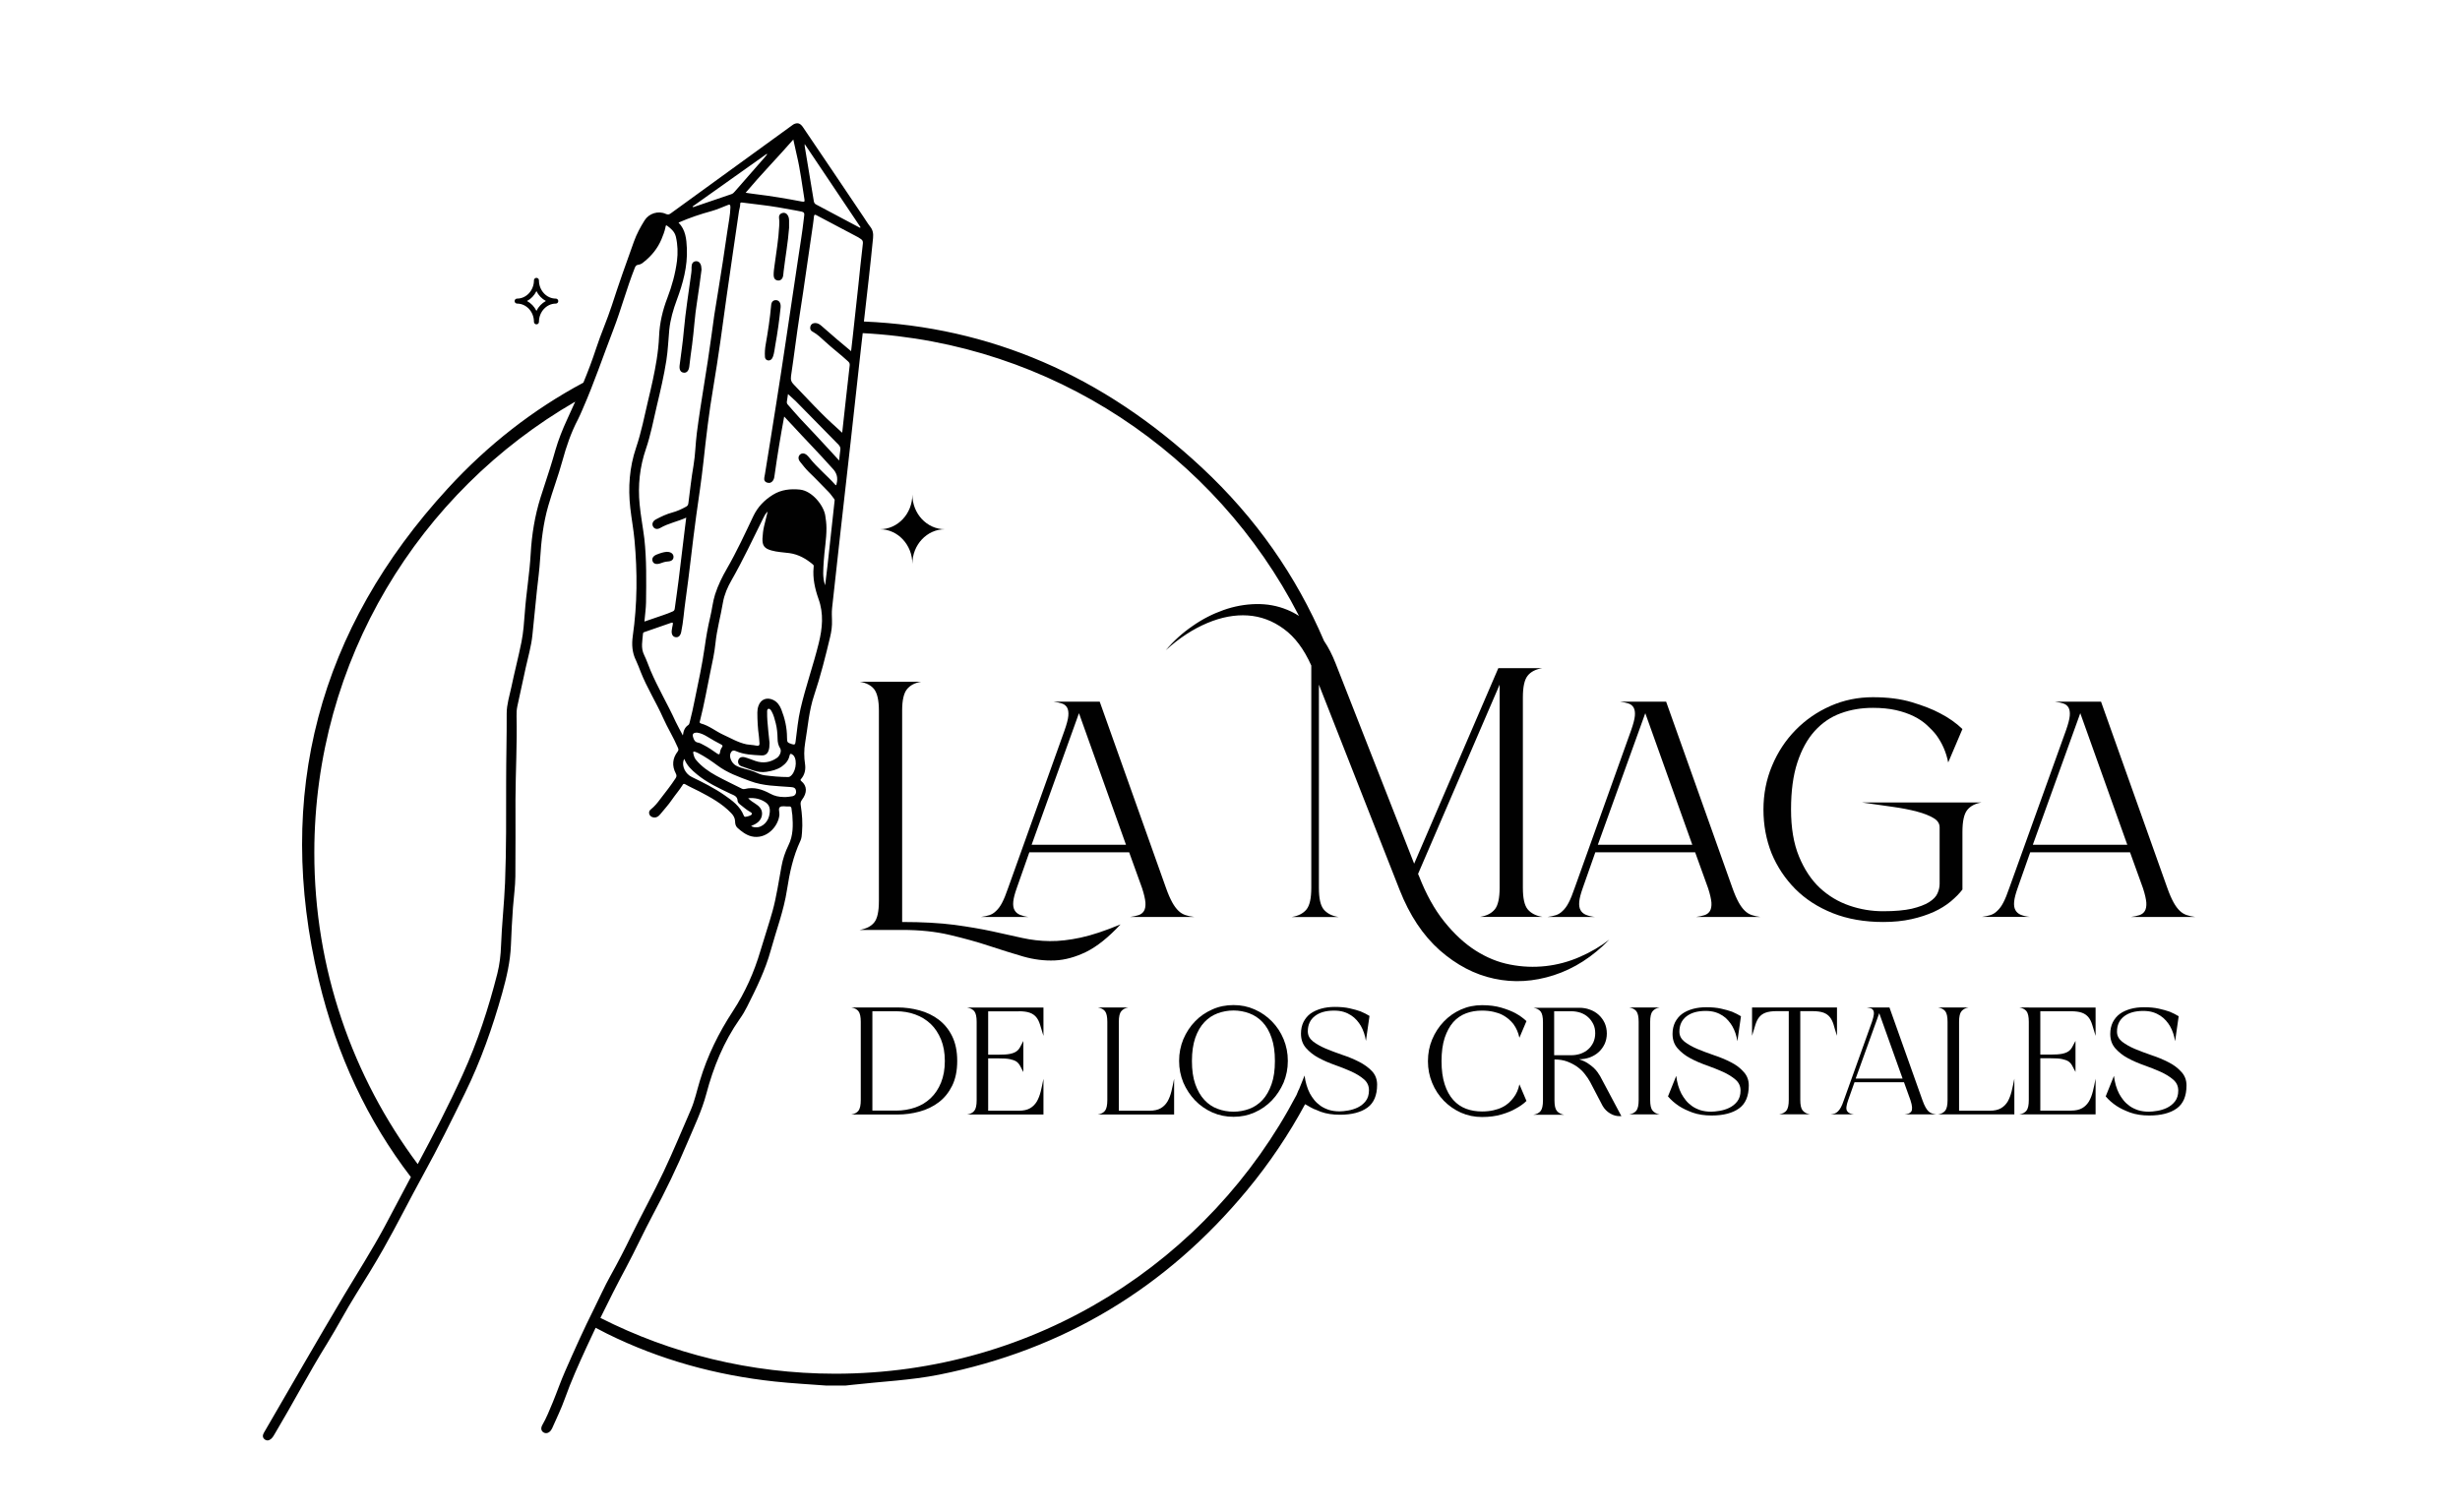 <svg xmlns="http://www.w3.org/2000/svg" xmlns:xlink="http://www.w3.org/1999/xlink" id="Layer_1" x="0px" y="0px" viewBox="0 0 226.49 139.23" style="enable-background:new 0 0 226.49 139.23;" xml:space="preserve"><style type="text/css">	.st0{fill:#010101;}</style><g>	<path class="st0" d="M97.11,88.45c0.95-0.04,1.91-0.31,2.9-0.79c0.99-0.49,2.04-1.33,3.16-2.53c-1.42,0.59-2.65,1-3.68,1.22  c-1.03,0.22-1.97,0.33-2.84,0.32c-0.87-0.01-1.71-0.11-2.53-0.29c-0.82-0.18-1.75-0.39-2.76-0.61c-1.02-0.22-2.19-0.42-3.51-0.6  c-1.32-0.17-2.92-0.26-4.79-0.26V65.43c0-0.94,0.15-1.59,0.44-1.95c0.29-0.37,0.74-0.6,1.33-0.7h-1.77h-2.14h-1.77  c0.61,0.1,1.06,0.34,1.34,0.7c0.28,0.37,0.43,1.02,0.43,1.95v17.55c0,0.96-0.14,1.61-0.43,1.97c-0.29,0.36-0.73,0.58-1.34,0.69  h3.91c1.61,0,3.07,0.15,4.38,0.46c1.31,0.31,2.52,0.64,3.63,1.01c1.11,0.37,2.16,0.69,3.14,0.98  C95.19,88.37,96.16,88.49,97.11,88.45z"></path>	<path class="st0" d="M109.13,84.27c-0.23-0.08-0.45-0.21-0.64-0.4c-0.19-0.18-0.38-0.44-0.56-0.76c-0.18-0.33-0.38-0.77-0.58-1.34  l-6.1-17.15H97c0.31,0.04,0.56,0.1,0.78,0.17c0.21,0.07,0.37,0.2,0.47,0.38c0.1,0.18,0.14,0.44,0.11,0.76  c-0.03,0.33-0.15,0.77-0.35,1.34l-5.19,14.5c-0.2,0.59-0.39,1.05-0.56,1.37c-0.17,0.33-0.36,0.58-0.56,0.76  c-0.18,0.18-0.39,0.31-0.61,0.38c-0.22,0.07-0.49,0.13-0.79,0.17h4.4c-0.31-0.04-0.57-0.11-0.79-0.2c-0.22-0.09-0.39-0.23-0.5-0.43  c-0.11-0.19-0.15-0.45-0.12-0.78c0.03-0.33,0.14-0.74,0.32-1.25l1.16-3.3h9.19l1.19,3.3c0.18,0.55,0.28,0.99,0.31,1.33  c0.02,0.34-0.03,0.6-0.14,0.78c-0.11,0.18-0.28,0.31-0.5,0.38c-0.22,0.07-0.49,0.13-0.79,0.17h5.95  C109.63,84.41,109.36,84.35,109.13,84.27z M94.98,77.8l4.36-12.12l4.33,12.12H94.98z"></path>	<path class="st0" d="M128.86,81.95c0.92,2.34,2.15,4.19,3.69,5.56c1.55,1.36,3.22,2.24,5.02,2.62c1.8,0.39,3.63,0.28,5.49-0.32  c1.86-0.6,3.57-1.69,5.11-3.28c-0.81,0.63-1.72,1.16-2.73,1.6c-1.01,0.44-2.05,0.72-3.13,0.84c-1.08,0.12-2.17,0.08-3.28-0.14  c-1.11-0.21-2.17-0.65-3.19-1.3c-1.02-0.65-1.97-1.54-2.87-2.66c-0.9-1.12-1.67-2.51-2.32-4.18l-0.09-0.21l7.51-17.43v18.71  c0,0.96-0.15,1.62-0.44,1.98c-0.3,0.37-0.75,0.6-1.36,0.7h5.74c-0.61-0.1-1.06-0.34-1.36-0.7c-0.3-0.37-0.44-1.03-0.44-1.98V64.21  c0-0.96,0.15-1.62,0.44-1.98c0.29-0.37,0.75-0.6,1.36-0.7h-3.94h-0.12l-7.75,18.01l-7.23-18.44c-0.31-0.79-0.66-1.48-1.07-2.08  c-2.55-5.97-6.27-11.32-11.24-15.95c-9.11-8.51-19.54-12.97-31.12-13.46c0.29-2.56,0.59-5.12,0.84-7.68  c0.04-0.41-0.01-0.75-0.28-1.08c-0.22-0.28-0.4-0.59-0.6-0.88c-1.85-2.75-3.7-5.5-5.56-8.24c-0.22-0.33-0.44-0.44-0.74-0.34  c-0.13,0.04-0.24,0.13-0.35,0.21c-3.7,2.68-7.39,5.36-11.08,8.04c-0.16,0.12-0.27,0.15-0.47,0.06c-0.69-0.32-1.55-0.05-1.95,0.59  c-0.39,0.62-0.74,1.27-0.99,1.97c-0.71,1.96-1.4,3.92-2.04,5.9c-0.43,1.32-1,2.59-1.43,3.91c-0.35,1.07-0.75,2.13-1.18,3.17  c-4.6,2.46-8.77,5.7-12.47,9.73C29.34,57.93,25.27,73.19,29.35,90.27c1.66,6.94,4.52,12.97,8.48,18.13  c-0.81,1.51-1.6,3.03-2.41,4.55c-1.15,2.14-2.46,4.19-3.71,6.28c-2.51,4.22-4.95,8.48-7.42,12.73c-0.12,0.21-0.13,0.43,0.07,0.59  c0.2,0.16,0.41,0.12,0.6-0.04c0.16-0.14,0.26-0.33,0.36-0.5c1.64-2.75,3.13-5.6,4.82-8.32c0.91-1.47,1.7-3,2.62-4.47  c0.87-1.39,1.73-2.78,2.54-4.21c1.27-2.24,2.41-4.54,3.65-6.79c1.37-2.48,2.62-5.02,3.86-7.55c1.45-2.95,2.54-6.05,3.43-9.22  c0.4-1.44,0.74-2.88,0.8-4.38c0.05-1.17,0.1-2.34,0.19-3.51c0.07-0.95,0.21-1.9,0.22-2.85c0.02-2.36,0.01-4.73,0.01-7.09  c0.01-2.56,0.16-5.12,0.1-7.68c-0.01-0.3,0.01-0.6,0.07-0.89c0.26-1.18,0.51-2.37,0.77-3.55c0.22-1.01,0.52-2,0.62-3.03  c0.13-1.35,0.27-2.71,0.41-4.06c0.11-0.99,0.24-1.97,0.3-2.96c0.1-1.64,0.29-3.28,0.75-4.87c0.4-1.39,0.92-2.75,1.3-4.14  c0.36-1.32,0.8-2.62,1.44-3.83c0.16-0.31,0.29-0.63,0.43-0.95c1.05-2.39,1.88-4.86,2.82-7.3c0.72-1.87,1.23-3.81,1.97-5.68  c0.07-0.18,0.14-0.28,0.34-0.3c0.21-0.02,0.38-0.16,0.54-0.29c0.68-0.55,1.22-1.21,1.57-2.03c0.15-0.37,0.3-0.73,0.38-1.13  c0.02-0.08,0.01-0.25,0.17-0.13c0.35,0.26,0.68,0.54,0.79,1.01c0.17,0.74,0.19,1.49,0.1,2.22c-0.15,1.16-0.46,2.29-0.88,3.39  c-0.44,1.14-0.72,2.32-0.77,3.56c-0.03,0.71-0.11,1.43-0.22,2.13c-0.2,1.27-0.49,2.53-0.79,3.78c-0.34,1.46-0.63,2.93-1.11,4.35  c-0.61,1.8-0.74,3.65-0.53,5.53c0.11,1,0.3,1.98,0.39,2.98c0.27,2.94,0.26,5.89-0.16,8.82c-0.11,0.79-0.06,1.54,0.3,2.26  c0.16,0.34,0.29,0.69,0.43,1.05c0.58,1.47,1.43,2.81,2.07,4.25c0.41,0.92,0.95,1.78,1.35,2.72c0.05,0.12,0.09,0.21-0.01,0.35  c-0.49,0.63-0.55,1.32-0.18,2.03c0.08,0.16,0.09,0.27-0.01,0.43c-0.44,0.68-0.94,1.3-1.43,1.94c-0.25,0.34-0.52,0.67-0.86,0.94  c-0.27,0.2-0.18,0.6,0.14,0.71c0.29,0.1,0.53-0.02,0.71-0.24c0.37-0.46,0.77-0.88,1.1-1.37c0.31-0.45,0.67-0.86,0.96-1.32  c0.05-0.08,0.09-0.19,0.25-0.1c0.42,0.24,0.87,0.44,1.3,0.66c1.05,0.55,2.1,1.12,2.94,2c0.21,0.22,0.35,0.45,0.36,0.76  c0,0.22,0.05,0.45,0.22,0.6c0.38,0.34,0.78,0.65,1.28,0.78c1.35,0.33,2.48-0.88,2.58-1.98c0.02-0.25-0.13-0.6,0.06-0.72  c0.19-0.13,0.52-0.03,0.79-0.05c0.2-0.02,0.26,0.06,0.27,0.25c0.01,0.18,0.05,0.35,0.07,0.53c0.07,0.95,0.09,1.9-0.36,2.8  c-0.3,0.61-0.52,1.27-0.64,1.94c-0.26,1.38-0.45,2.78-0.83,4.14c-0.34,1.22-0.75,2.42-1.11,3.64c-0.58,1.97-1.41,3.83-2.52,5.53  c-1.32,2.01-2.36,4.13-3.05,6.42c-0.28,0.91-0.47,1.85-0.85,2.72c-0.82,1.88-1.6,3.78-2.48,5.64c-0.94,1.99-2.01,3.92-2.98,5.9  c-0.61,1.26-1.25,2.5-1.93,3.72c-0.55,0.98-1,2.01-1.5,3.01c-0.95,1.89-1.81,3.82-2.66,5.75c-0.42,0.95-0.75,1.92-1.14,2.87  c-0.3,0.72-0.58,1.43-0.97,2.11c-0.16,0.28-0.11,0.55,0.12,0.68c0.22,0.13,0.48,0.06,0.67-0.19c0.04-0.06,0.08-0.12,0.11-0.18  c0.4-0.91,0.84-1.8,1.17-2.73c0.58-1.63,1.29-3.2,2.01-4.77c0.27-0.59,0.55-1.18,0.83-1.77c0.35,0.19,0.7,0.37,1.06,0.55  c4.86,2.4,10.03,3.82,15.43,4.4c1.57,0.17,3.14,0.25,4.71,0.37h1.82c0.21-0.02,0.43-0.04,0.64-0.07c2.66-0.3,5.35-0.41,7.96-0.93  c11.45-2.29,20.91-7.99,28.35-16.98c2.07-2.5,3.85-5.15,5.35-7.93c0.09,0.05,0.19,0.11,0.32,0.18c0.02,0.01,0.04,0.02,0.05,0.03  c0.06,0.03,0.12,0.07,0.18,0.1c0.05,0.03,0.11,0.06,0.16,0.08c0.02,0.01,0.04,0.02,0.06,0.03c0.03,0.02,0.07,0.03,0.1,0.05  c0,0,0,0,0-0.01c0.18,0.08,0.37,0.16,0.58,0.24c0.5,0.18,1.09,0.27,1.76,0.27c1.08,0,1.92-0.22,2.52-0.65  c0.6-0.43,0.9-1.14,0.9-2.12c0-0.49-0.16-0.91-0.47-1.24c-0.31-0.33-0.71-0.62-1.18-0.86c-0.47-0.24-0.99-0.46-1.54-0.64  c-0.55-0.19-1.06-0.38-1.54-0.58c-0.47-0.2-0.87-0.43-1.18-0.67c-0.31-0.25-0.47-0.55-0.47-0.92c0-0.6,0.21-1.06,0.64-1.4  c0.43-0.34,1.02-0.51,1.78-0.51c0.33,0,0.63,0.04,0.89,0.12c0.26,0.08,0.48,0.19,0.68,0.32c0.2,0.13,0.37,0.28,0.52,0.45  c0.15,0.17,0.27,0.34,0.37,0.51c0.23,0.4,0.39,0.87,0.47,1.39l0.33-2.3c-0.24-0.15-0.52-0.29-0.83-0.42c-0.27-0.1-0.61-0.19-1-0.28  c-0.39-0.09-0.85-0.13-1.36-0.13c-0.45,0-0.87,0.05-1.26,0.16c-0.38,0.11-0.71,0.26-0.99,0.46c-0.27,0.2-0.48,0.46-0.64,0.77  c-0.15,0.31-0.23,0.66-0.23,1.07c0,0.53,0.15,0.96,0.46,1.32c0.31,0.35,0.69,0.66,1.16,0.91c0.46,0.25,0.97,0.47,1.51,0.66  c0.54,0.19,1.04,0.39,1.51,0.6c0.46,0.21,0.85,0.45,1.16,0.72c0.31,0.27,0.46,0.6,0.46,1.01c0,0.4-0.1,0.73-0.3,0.99  c-0.2,0.26-0.45,0.45-0.73,0.59c-0.29,0.14-0.59,0.23-0.89,0.28c-0.31,0.05-0.57,0.08-0.78,0.08c-0.37,0-0.71-0.05-1-0.14  c-0.29-0.1-0.55-0.22-0.77-0.38c-0.22-0.16-0.41-0.33-0.57-0.53c-0.16-0.2-0.29-0.4-0.4-0.6c-0.25-0.48-0.41-1.04-0.49-1.65  l-0.53,1.32c0,0,0-0.01-0.01-0.01c-0.07,0.16-0.14,0.32-0.2,0.48c-8.01,15.27-24,25.68-42.5,25.67  c-7.79-0.01-15.12-1.86-21.59-5.14c0.76-1.56,1.54-3.1,2.36-4.63c0.85-1.59,1.6-3.24,2.45-4.83c1.17-2.19,2.25-4.42,3.21-6.71  c0.62-1.47,1.32-2.91,1.73-4.46c0.65-2.46,1.6-4.79,3.07-6.89c0.26-0.36,0.49-0.75,0.69-1.15c0.84-1.67,1.67-3.35,2.17-5.17  c0.51-1.86,1.21-3.68,1.5-5.6c0.24-1.55,0.56-3.06,1.23-4.49c0.12-0.25,0.13-0.52,0.15-0.78c0.07-0.85,0.01-1.69-0.12-2.52  c-0.03-0.19,0-0.33,0.12-0.49c0.48-0.63,0.49-1.27-0.07-1.72c-0.1-0.08-0.07-0.14,0-0.21c0.33-0.39,0.42-0.86,0.35-1.35  c-0.1-0.66-0.1-1.3,0.01-1.97c0.25-1.47,0.35-2.96,0.83-4.38c0.59-1.76,1.04-3.56,1.47-5.36c0.12-0.5,0.19-1.01,0.17-1.53  c-0.01-0.38-0.03-0.76,0.01-1.13c0.25-2.33,0.51-4.65,0.77-6.98c0.31-2.75,0.62-5.5,0.93-8.25c0.33-2.93,0.65-5.86,0.97-8.79  c0.05-0.43,0.1-0.87,0.15-1.3c17.42,0.91,32.51,11.15,40.13,25.97c0,0-0.01,0-0.01-0.01c0.02,0.03,0.03,0.06,0.04,0.08  c-0.34-0.22-0.7-0.41-1.07-0.56c-0.92-0.38-1.88-0.55-2.88-0.53c-1.01,0.02-2,0.2-2.99,0.55c-0.99,0.35-1.94,0.83-2.85,1.47  c-0.92,0.63-1.74,1.37-2.47,2.23c1.24-1.12,2.51-1.95,3.82-2.5c1.3-0.55,2.55-0.78,3.74-0.7c1.19,0.08,2.29,0.49,3.31,1.24  c1.02,0.74,1.86,1.87,2.53,3.37v20.48c0,0.96-0.15,1.62-0.44,1.98c-0.3,0.37-0.75,0.6-1.36,0.7h4.3c-0.61-0.1-1.06-0.34-1.36-0.7  c-0.3-0.37-0.44-1.03-0.44-1.98V63.05L128.86,81.95z M52.21,38.64c-0.42,0.91-0.79,1.84-1.07,2.8c-0.16,0.56-0.32,1.12-0.5,1.68  c-0.28,0.9-0.59,1.79-0.87,2.69c-0.53,1.69-0.81,3.42-0.91,5.18c-0.1,1.82-0.41,3.61-0.54,5.42c-0.07,0.91-0.13,1.83-0.31,2.72  c-0.28,1.39-0.64,2.76-0.93,4.15c-0.17,0.8-0.43,1.6-0.43,2.43c0.01,2.09-0.05,4.19-0.05,6.28c0,3.1,0.02,6.2-0.1,9.29  c-0.08,1.94-0.3,3.88-0.37,5.82c-0.03,0.87-0.13,1.72-0.34,2.56c-0.81,3.19-1.83,6.31-3.19,9.3c-1.27,2.8-2.69,5.54-4.14,8.25  c-5.99-8.03-9.53-17.97-9.52-28.7c0.01-17.71,9.65-33.22,24.02-41.52C52.71,37.55,52.46,38.1,52.21,38.64z M74.09,13.27  c1.74,2.6,3.44,5.13,5.14,7.66c-0.02,0.02-0.03,0.03-0.05,0.05c-0.54-0.29-1.08-0.57-1.62-0.86c-0.8-0.42-1.59-0.85-2.39-1.27  c-0.14-0.07-0.21-0.15-0.24-0.31c-0.28-1.69-0.56-3.38-0.84-5.07C74.08,13.43,74.09,13.39,74.09,13.27z M73.04,12.85  c0.11,0.51,0.21,0.97,0.32,1.44c0.32,1.33,0.48,2.69,0.7,4.04c0.04,0.23,0.02,0.28-0.24,0.23c-1.41-0.27-2.83-0.51-4.25-0.68  c-0.28-0.03-0.56-0.08-0.92-0.13C70.07,16.06,71.58,14.52,73.04,12.85z M70.59,14.17c0.01,0.01,0.03,0.03,0.04,0.04  c-0.06,0.08-0.12,0.16-0.19,0.24c-0.93,1.06-1.86,2.12-2.78,3.18c-0.09,0.11-0.18,0.2-0.32,0.25c-1.15,0.39-2.3,0.79-3.46,1.18  c-0.03,0.01-0.06,0.01-0.09,0.01c-0.01-0.02-0.02-0.03-0.03-0.05C66.04,17.4,68.31,15.79,70.59,14.17z M58.89,46.45  c-0.17-1.74,0.01-3.45,0.58-5.11c0.44-1.29,0.69-2.63,1-3.95c0.33-1.39,0.66-2.78,0.88-4.19c0.15-0.94,0.18-1.9,0.27-2.84  c0.1-0.94,0.36-1.84,0.69-2.73c0.57-1.53,1-3.09,0.93-4.75c-0.04-0.86-0.11-1.71-0.77-2.38c1-0.44,2.01-0.78,3.04-1.06  c0.5-0.14,0.97-0.35,1.45-0.54c0.21-0.09,0.29-0.08,0.29,0.19c-0.02,0.74-0.18,1.45-0.28,2.18c-0.28,1.91-0.56,3.82-0.88,5.73  c-0.23,1.33-0.43,2.66-0.6,4c-0.39,2.96-0.95,5.9-1.33,8.86c-0.13,1-0.14,2.02-0.31,3.02c-0.2,1.14-0.32,2.3-0.47,3.45  c-0.02,0.17-0.08,0.27-0.23,0.34c-0.4,0.22-0.81,0.41-1.26,0.53c-0.52,0.14-1.01,0.37-1.48,0.62c-0.31,0.16-0.41,0.42-0.29,0.66  c0.12,0.23,0.38,0.31,0.67,0.14c0.74-0.43,1.58-0.58,2.39-0.95c-0.04,0.34-0.08,0.65-0.12,0.96c-0.19,1.6-0.38,3.19-0.58,4.79  c-0.11,0.89-0.24,1.77-0.36,2.65c-0.02,0.14-0.09,0.2-0.21,0.25c-0.57,0.26-1.17,0.42-1.76,0.64c-0.27,0.1-0.54,0.18-0.82,0.28  c0.05-0.6,0.14-1.19,0.15-1.77c0.02-1.96,0.06-3.93-0.16-5.89C59.19,48.53,58.99,47.5,58.89,46.45z M68.66,75.22  c-0.1,0.02-0.14-0.02-0.18-0.11c-0.34-0.87-1.07-1.39-1.79-1.89c-0.94-0.65-1.96-1.16-2.99-1.66c-0.59-0.28-0.93-0.97-0.77-1.52  c0.01-0.03,0.03-0.07,0.07-0.15c0.25,0.63,0.69,1.03,1.15,1.41c0.93,0.77,2.02,1.28,3.11,1.8c0.3,0.14,0.64,0.22,0.65,0.66  c0.01,0.15,0.15,0.27,0.28,0.37c0.29,0.22,0.56,0.47,0.89,0.65c0.21,0.11,0.19,0.24-0.02,0.33C68.94,75.17,68.8,75.19,68.66,75.22z   M64.18,67.47c0.33,0.04,0.66,0.2,0.97,0.39c0.4,0.25,0.82,0.48,1.24,0.7c0.13,0.07,0.18,0.12,0.08,0.26  c-0.1,0.14-0.16,0.3-0.18,0.47c-0.03,0.2-0.09,0.22-0.26,0.11c-0.4-0.28-0.81-0.57-1.25-0.79c-0.17-0.09-0.33-0.19-0.51-0.22  c-0.29-0.05-0.38-0.25-0.45-0.48C63.72,67.6,63.82,67.47,64.18,67.47z M70.8,75.19c-0.16,0.61-0.8,1.19-1.51,0.95  c-0.04-0.01-0.07-0.04-0.14-0.07c0.1-0.05,0.18-0.08,0.25-0.11c0.41-0.19,0.72-0.49,0.76-0.96c0.04-0.47-0.27-0.77-0.64-1  c-0.21-0.13-0.41-0.26-0.64-0.49c0.64-0.06,1.17,0.08,1.62,0.39C70.96,74.21,70.92,74.73,70.8,75.19z M72.95,73.33  c-0.25,0.04-0.51,0.08-0.77,0.07c-0.46,0-0.88-0.09-1.29-0.32c-0.72-0.39-1.48-0.63-2.31-0.42c-0.09,0.02-0.17,0.02-0.26-0.02  c-0.79-0.4-1.6-0.78-2.39-1.21c-0.69-0.38-1.33-0.83-1.84-1.44c-0.16-0.18-0.21-0.4-0.26-0.62c-0.04-0.17,0.05-0.17,0.15-0.14  c0.12,0.04,0.24,0.09,0.35,0.15c0.61,0.32,1.18,0.71,1.72,1.11c0.91,0.68,1.95,1.05,3.01,1.44c1.22,0.46,2.46,0.45,3.71,0.55  c0.25,0.02,0.48,0.04,0.52,0.36C73.33,73.09,73.19,73.29,72.95,73.33z M70.65,66.35c-0.02-0.25-0.02-0.5-0.02-0.74  c0-0.12-0.02-0.3,0.12-0.33c0.15-0.03,0.23,0.13,0.3,0.25c0.19,0.33,0.27,0.7,0.37,1.07c0.12,0.46,0.16,0.94,0.17,1.41  c0,0.32,0.06,0.63,0.24,0.91c0.14,0.23,0,0.67-0.3,0.88c-0.61,0.42-1.28,0.52-1.98,0.28c-0.33-0.11-0.65-0.25-0.98-0.34  c-0.29-0.07-0.51,0.02-0.59,0.25c-0.08,0.23,0.02,0.49,0.29,0.58c0.75,0.24,1.46,0.64,2.29,0.51c0.51-0.08,0.99-0.19,1.42-0.49  c0.35-0.25,0.62-0.56,0.71-0.99c0.04-0.21,0.14-0.21,0.28-0.1c0.04,0.03,0.08,0.06,0.11,0.1c0.37,0.49,0.16,1.61-0.36,1.92  c-0.06,0.04-0.13,0.04-0.2,0.04c-0.72,0-1.43-0.07-2.13-0.16c-0.33-0.04-0.66-0.21-0.98-0.34c-0.54-0.22-1.14-0.27-1.66-0.56  c-0.39-0.22-0.64-0.79-0.49-1.13c0.1-0.22,0.23-0.31,0.49-0.2c0.75,0.33,1.56,0.36,2.36,0.4c0.37,0.02,0.59-0.18,0.68-0.54  c0.02-0.07,0.03-0.14,0.04-0.2c0.01-0.17,0.02-0.34,0.02-0.42C70.77,67.67,70.7,67.01,70.65,66.35z M75.38,59.24  c-0.5,2.03-1.21,4.01-1.68,6.05c-0.23,0.99-0.32,2-0.45,3c-0.03,0.25-0.07,0.33-0.34,0.24c-0.41-0.14-0.45-0.15-0.45-0.6  c0-0.91-0.2-1.77-0.53-2.61c-0.15-0.37-0.37-0.68-0.74-0.86c-0.59-0.28-1.15-0.06-1.36,0.55c-0.07,0.2-0.1,0.4-0.1,0.61  c0,0.73,0.04,1.45,0.14,2.17c0.03,0.2,0.03,0.4,0.05,0.59c0.04,0.28-0.07,0.34-0.33,0.28c-0.28-0.06-0.57-0.06-0.85-0.11  c-0.78-0.16-1.45-0.57-2.16-0.89c-0.69-0.32-1.29-0.83-2.04-1.03c-0.17-0.05-0.12-0.16-0.09-0.26c0.38-1.48,0.64-2.98,0.95-4.48  c0.18-0.87,0.38-1.75,0.47-2.63c0.13-1.28,0.48-2.51,0.69-3.77c0.13-0.74,0.43-1.43,0.8-2.07c1.05-1.84,1.94-3.75,2.88-5.64  c0.11-0.22,0.21-0.46,0.44-0.67c-0.12,0.48-0.23,0.91-0.33,1.34c-0.09,0.38-0.13,0.76-0.15,1.15c-0.02,0.65,0.18,0.91,0.81,1.09  c0.55,0.16,1.12,0.17,1.68,0.25c0.84,0.12,1.53,0.52,2.16,1.05c0.09,0.07,0.07,0.16,0.06,0.25c-0.1,1.01,0.12,1.98,0.45,2.92  C75.85,56.51,75.72,57.86,75.38,59.24z M77.02,44.57c-0.01,0.04-0.02,0.08-0.03,0.12c-0.03-0.02-0.07-0.02-0.08-0.04  c-0.77-0.86-1.67-1.58-2.39-2.49c-0.06-0.08-0.13-0.15-0.2-0.22c-0.22-0.21-0.48-0.24-0.66-0.08c-0.18,0.16-0.19,0.42-0.01,0.65  c0.26,0.33,0.52,0.66,0.81,0.95c0.63,0.6,1.23,1.24,1.84,1.86c0.19,0.19,0.33,0.42,0.5,0.63c0.07,0.08,0.04,0.17,0.03,0.26  c-0.21,1.95-0.43,3.91-0.64,5.86c-0.07,0.61-0.14,1.22-0.22,1.83c-0.26-0.72-0.17-1.46-0.13-2.2c0.06-1.03,0.26-2.05,0.25-3.08  c0-0.39-0.05-0.77-0.11-1.15c-0.15-0.93-1.21-2.26-2.32-2.38c-0.88-0.09-1.73,0-2.49,0.47c-0.79,0.49-1.41,1.12-1.82,1.99  c-0.77,1.62-1.52,3.25-2.42,4.81c-0.44,0.76-0.82,1.54-1.09,2.37c-0.22,0.68-0.28,1.4-0.45,2.09c-0.22,0.92-0.38,1.85-0.51,2.78  c-0.23,1.62-0.58,3.22-0.91,4.82c-0.14,0.7-0.29,1.4-0.47,2.09c-0.03,0.1-0.04,0.2-0.13,0.26c-0.32,0.21-0.44,0.52-0.5,0.96  c-0.24-0.46-0.47-0.86-0.66-1.26c-0.73-1.6-1.63-3.11-2.32-4.73c-0.2-0.47-0.36-0.97-0.59-1.43c-0.32-0.65-0.15-1.3-0.1-1.96  c0.01-0.1,0.08-0.13,0.16-0.15c0.8-0.27,1.59-0.55,2.39-0.83c0.19-0.07,0.23-0.02,0.19,0.16c-0.04,0.16-0.06,0.33-0.09,0.5  c-0.05,0.36,0.08,0.61,0.35,0.65c0.26,0.04,0.45-0.13,0.52-0.49c0.2-0.94,0.25-1.91,0.39-2.86c0.37-2.6,0.63-5.22,0.99-7.83  c0.23-1.64,0.48-3.28,0.66-4.92c0.25-2.31,0.52-4.62,0.91-6.9c0.47-2.79,0.85-5.59,1.23-8.39c0.36-2.62,0.77-5.24,1.14-7.86  c0.03-0.21,0.12-0.41,0.11-0.64c-0.01-0.18,0.14-0.14,0.24-0.13c0.54,0.06,1.08,0.13,1.62,0.2c1.12,0.13,2.24,0.33,3.35,0.54  c0.81,0.15,0.72,0.1,0.64,0.81c-0.13,1.17-0.33,2.34-0.5,3.5c-0.39,2.59-0.77,5.18-1.16,7.77c-0.28,1.87-0.56,3.74-0.86,5.61  c-0.34,2.19-0.7,4.38-1.05,6.57c-0.02,0.11-0.04,0.21-0.06,0.32c-0.04,0.23,0.04,0.4,0.27,0.47c0.23,0.07,0.41-0.01,0.54-0.21  c0.1-0.16,0.12-0.34,0.14-0.51c0.25-1.78,0.54-3.55,0.88-5.37c0.26,0.28,0.49,0.52,0.72,0.77c1.22,1.33,2.49,2.62,3.69,3.97  C77.05,43.54,77.17,43.99,77.02,44.57z M77.37,41.43c-0.05,0.3-0.07,0.61-0.11,0.98c-0.33-0.36-0.61-0.67-0.89-0.97  c-0.9-0.97-1.79-1.94-2.7-2.89c-0.4-0.42-0.76-0.87-1.14-1.29c-0.08-0.09-0.1-0.18-0.08-0.3c0.04-0.22,0.07-0.45,0.1-0.67  c0.23,0.22,0.47,0.42,0.7,0.64c1.32,1.34,2.64,2.69,3.96,4.03C77.33,41.1,77.4,41.23,77.37,41.43z M79.41,22.74  c-0.14,1.17-0.26,2.34-0.38,3.52c-0.17,1.56-0.34,3.12-0.51,4.67c-0.05,0.45-0.1,0.91-0.16,1.41c-0.45-0.38-0.88-0.73-1.3-1.09  c-0.48-0.41-0.96-0.83-1.44-1.25c-0.16-0.14-0.34-0.25-0.56-0.25c-0.2,0-0.37,0.08-0.44,0.28c-0.07,0.21-0.01,0.41,0.19,0.51  c0.44,0.24,0.8,0.59,1.16,0.92c0.68,0.63,1.42,1.18,2.1,1.81c0.12,0.11,0.18,0.2,0.16,0.38c-0.24,2.07-0.46,4.13-0.69,6.2  c-0.63-0.58-1.28-1.15-1.88-1.76c-0.88-0.88-1.72-1.79-2.58-2.68c-0.23-0.23-0.3-0.44-0.25-0.79c0.28-1.86,0.5-3.73,0.79-5.59  c0.44-2.78,0.81-5.57,1.23-8.36c0.04-0.25,0.06-0.49,0.09-0.74c0.02-0.15,0.07-0.2,0.23-0.11c1.28,0.68,2.56,1.35,3.84,2.03  C79.5,22.14,79.48,22.18,79.41,22.74z"></path>	<path class="st0" d="M146.02,84.25c-0.22-0.09-0.39-0.23-0.5-0.43c-0.11-0.19-0.15-0.45-0.12-0.78c0.03-0.33,0.14-0.74,0.32-1.25  l1.16-3.3h9.19l1.19,3.3c0.18,0.55,0.28,0.99,0.31,1.33c0.02,0.34-0.03,0.6-0.14,0.78c-0.11,0.18-0.28,0.31-0.5,0.38  c-0.22,0.07-0.49,0.13-0.79,0.17h5.95c-0.31-0.04-0.58-0.1-0.81-0.18c-0.23-0.08-0.45-0.21-0.64-0.4  c-0.19-0.18-0.38-0.44-0.56-0.76c-0.18-0.33-0.38-0.77-0.58-1.34l-6.1-17.15h-4.24c0.31,0.04,0.56,0.1,0.78,0.17  c0.21,0.07,0.37,0.2,0.47,0.38c0.1,0.18,0.14,0.44,0.11,0.76c-0.03,0.33-0.15,0.77-0.35,1.34l-5.19,14.5  c-0.2,0.59-0.39,1.05-0.56,1.37c-0.17,0.33-0.36,0.58-0.56,0.76c-0.18,0.18-0.39,0.31-0.61,0.38c-0.22,0.07-0.49,0.13-0.79,0.17  h4.4C146.51,84.41,146.24,84.34,146.02,84.25z M151.48,65.68l4.33,12.12h-8.7L151.48,65.68z"></path>	<path class="st0" d="M165.29,81.87c0.95,0.95,2.1,1.69,3.46,2.23c1.36,0.54,2.91,0.81,4.64,0.81c0.96,0,1.82-0.09,2.59-0.26  c0.77-0.17,1.46-0.4,2.06-0.67c0.6-0.27,1.12-0.6,1.56-0.96c0.44-0.37,0.8-0.73,1.08-1.1v-5.31c0-0.98,0.15-1.65,0.44-2.01  c0.29-0.37,0.74-0.6,1.33-0.7h-1.77h-1.37h-0.73h-7.17c1,0.14,1.93,0.27,2.81,0.4c0.87,0.12,1.63,0.27,2.27,0.44  c0.64,0.17,1.15,0.37,1.53,0.6c0.38,0.22,0.56,0.51,0.56,0.85v5.22c0,0.29-0.07,0.58-0.2,0.87c-0.13,0.3-0.39,0.56-0.78,0.81  c-0.39,0.24-0.92,0.44-1.59,0.6c-0.67,0.15-1.55,0.23-2.63,0.23c-1.06,0-2.1-0.17-3.11-0.52c-1.02-0.35-1.92-0.89-2.72-1.63  c-0.79-0.74-1.43-1.71-1.92-2.9c-0.49-1.19-0.73-2.63-0.73-4.32c0-1.69,0.19-3.13,0.58-4.32c0.39-1.19,0.92-2.16,1.6-2.91  c0.68-0.75,1.48-1.3,2.4-1.63c0.92-0.34,1.9-0.5,2.96-0.5c0.79,0,1.5,0.07,2.12,0.21c0.62,0.14,1.16,0.33,1.63,0.56  c0.47,0.23,0.87,0.5,1.21,0.81c0.34,0.31,0.63,0.61,0.87,0.92c0.55,0.75,0.92,1.6,1.1,2.53l1.31-3.08  c-0.57-0.55-1.26-1.04-2.08-1.46c-0.69-0.37-1.55-0.7-2.58-1.01c-1.03-0.31-2.22-0.46-3.59-0.46c-1.38,0-2.69,0.27-3.91,0.81  c-1.22,0.54-2.29,1.28-3.2,2.21c-0.92,0.94-1.64,2.03-2.17,3.3c-0.53,1.26-0.79,2.61-0.79,4.03c0,1.42,0.25,2.77,0.75,4.03  C163.62,79.82,164.35,80.92,165.29,81.87z"></path>	<path class="st0" d="M186.06,84.25c-0.22-0.09-0.39-0.23-0.5-0.43c-0.11-0.19-0.15-0.45-0.12-0.78c0.03-0.33,0.14-0.74,0.32-1.25  l1.16-3.3h9.19l1.19,3.3c0.18,0.55,0.28,0.99,0.31,1.33c0.02,0.34-0.03,0.6-0.14,0.78c-0.11,0.18-0.28,0.31-0.5,0.38  c-0.22,0.07-0.49,0.13-0.79,0.17h5.95c-0.31-0.04-0.58-0.1-0.81-0.18c-0.23-0.08-0.45-0.21-0.64-0.4  c-0.19-0.18-0.38-0.44-0.56-0.76c-0.18-0.33-0.38-0.77-0.58-1.34l-6.1-17.15h-4.24c0.31,0.04,0.56,0.1,0.78,0.17  c0.21,0.07,0.37,0.2,0.47,0.38c0.1,0.18,0.14,0.44,0.11,0.76c-0.03,0.33-0.15,0.77-0.35,1.34L185,81.76  c-0.2,0.59-0.39,1.05-0.56,1.37c-0.17,0.33-0.36,0.58-0.56,0.76c-0.18,0.18-0.39,0.31-0.61,0.38c-0.22,0.07-0.49,0.13-0.79,0.17  h4.4C186.55,84.41,186.29,84.34,186.06,84.25z M191.53,65.68l4.33,12.12h-8.7L191.53,65.68z"></path>	<path class="st0" d="M79.04,102.29c-0.14,0.18-0.36,0.3-0.67,0.35h4.27c0.69,0,1.36-0.09,2.02-0.27c0.66-0.18,1.24-0.46,1.76-0.85  c0.52-0.39,0.93-0.9,1.24-1.52c0.31-0.63,0.47-1.39,0.47-2.29c0-0.9-0.16-1.66-0.47-2.29c-0.31-0.63-0.73-1.13-1.24-1.52  c-0.52-0.39-1.1-0.67-1.76-0.85c-0.66-0.18-1.33-0.27-2.02-0.27h-2.33h-1.06h-0.88c0.3,0.05,0.53,0.17,0.67,0.35  c0.14,0.18,0.21,0.51,0.21,0.97v7.21C79.25,101.78,79.18,102.1,79.04,102.29z M80.32,93.13h2.18c0.64,0,1.23,0.1,1.77,0.3  c0.55,0.2,1.02,0.49,1.42,0.87c0.4,0.38,0.71,0.86,0.95,1.43c0.23,0.57,0.35,1.23,0.35,1.98c0,0.76-0.12,1.42-0.35,1.99  c-0.23,0.57-0.55,1.05-0.95,1.43c-0.4,0.38-0.87,0.67-1.42,0.86c-0.55,0.19-1.14,0.29-1.77,0.29h-2.18V93.13z"></path>	<path class="st0" d="M93.8,93.13c0.43,0,0.78,0.05,1.02,0.14c0.25,0.09,0.44,0.23,0.59,0.41c0.15,0.18,0.26,0.41,0.35,0.7  c0.09,0.28,0.19,0.62,0.31,1.02v-2.61h-5.09h-1.06h-0.88c0.3,0.05,0.53,0.17,0.67,0.35c0.14,0.18,0.21,0.51,0.21,0.97v7.21  c0,0.46-0.07,0.79-0.21,0.97c-0.14,0.18-0.36,0.3-0.67,0.35h7.03v-3.29c-0.08,0.41-0.16,0.8-0.25,1.16  c-0.09,0.36-0.21,0.67-0.36,0.93c-0.16,0.26-0.36,0.47-0.62,0.62c-0.26,0.15-0.6,0.23-1.04,0.23h-2.82v-4.82h0.97  c0.43,0,0.78,0.02,1.02,0.07c0.25,0.05,0.44,0.12,0.59,0.21c0.15,0.1,0.26,0.23,0.35,0.39c0.09,0.16,0.19,0.36,0.31,0.59v-2.86  c-0.12,0.22-0.22,0.41-0.31,0.58c-0.09,0.16-0.2,0.29-0.35,0.39c-0.15,0.1-0.34,0.17-0.59,0.22c-0.25,0.05-0.59,0.07-1.02,0.07  h-0.97v-3.99H93.8z"></path>	<path class="st0" d="M101.74,102.29c-0.14,0.18-0.36,0.3-0.67,0.35h7.03v-3.29c-0.08,0.41-0.16,0.8-0.25,1.16  c-0.09,0.36-0.21,0.67-0.36,0.93c-0.16,0.26-0.36,0.47-0.62,0.62c-0.26,0.15-0.6,0.23-1.04,0.23h-2.82V94.1  c0-0.46,0.07-0.79,0.22-0.97c0.15-0.18,0.37-0.3,0.66-0.35h-0.88h-1.06h-0.88c0.3,0.05,0.53,0.17,0.67,0.35  c0.14,0.18,0.21,0.51,0.21,0.97v7.21C101.95,101.78,101.88,102.1,101.74,102.29z"></path>	<path class="st0" d="M110.03,101.34c0.45,0.47,0.99,0.84,1.59,1.11c0.61,0.27,1.26,0.4,1.95,0.4c0.69,0,1.33-0.13,1.94-0.4  c0.61-0.27,1.14-0.64,1.59-1.11c0.45-0.47,0.81-1.02,1.08-1.64c0.26-0.63,0.39-1.29,0.39-2c0-0.71-0.13-1.37-0.39-2  c-0.26-0.63-0.62-1.17-1.08-1.64c-0.45-0.46-0.98-0.83-1.59-1.1c-0.61-0.27-1.25-0.4-1.94-0.4c-0.7,0-1.35,0.13-1.95,0.4  c-0.61,0.27-1.14,0.63-1.59,1.1c-0.45,0.46-0.81,1.01-1.08,1.64c-0.26,0.63-0.39,1.29-0.39,2c0,0.71,0.13,1.37,0.39,2  C109.22,100.32,109.58,100.87,110.03,101.34z M110.05,95.57c0.21-0.59,0.49-1.07,0.84-1.44c0.35-0.37,0.76-0.64,1.22-0.81  c0.46-0.17,0.95-0.26,1.46-0.26c0.5,0,0.99,0.09,1.45,0.26c0.46,0.17,0.87,0.44,1.22,0.81c0.35,0.37,0.63,0.85,0.83,1.44  c0.21,0.59,0.31,1.31,0.31,2.14c0,0.84-0.1,1.55-0.31,2.14c-0.21,0.59-0.48,1.07-0.83,1.45c-0.35,0.37-0.76,0.65-1.22,0.82  c-0.46,0.17-0.95,0.26-1.45,0.26c-0.52,0-1-0.09-1.46-0.26c-0.46-0.17-0.87-0.44-1.22-0.82c-0.35-0.37-0.63-0.86-0.84-1.45  c-0.21-0.59-0.31-1.31-0.31-2.14C109.74,96.87,109.85,96.16,110.05,95.57z"></path>	<path class="st0" d="M133.8,94.13c0.33-0.37,0.73-0.64,1.18-0.81c0.45-0.17,0.94-0.25,1.47-0.25c0.39,0,0.74,0.04,1.05,0.11  c0.31,0.07,0.58,0.16,0.81,0.28c0.23,0.12,0.43,0.25,0.6,0.4c0.17,0.15,0.31,0.3,0.43,0.45c0.27,0.37,0.45,0.79,0.55,1.26  l0.65-1.53c-0.28-0.27-0.63-0.52-1.03-0.74c-0.34-0.18-0.77-0.35-1.28-0.5c-0.51-0.15-1.1-0.23-1.78-0.23  c-0.69,0-1.33,0.13-1.94,0.4c-0.61,0.27-1.13,0.64-1.58,1.11c-0.45,0.47-0.81,1.02-1.07,1.64c-0.26,0.62-0.39,1.29-0.39,2.01  c0,0.71,0.13,1.37,0.39,2c0.26,0.63,0.62,1.17,1.07,1.64c0.45,0.46,0.98,0.83,1.58,1.1c0.61,0.27,1.25,0.4,1.94,0.4  c0.68,0,1.27-0.08,1.78-0.23c0.51-0.15,0.94-0.32,1.28-0.52c0.4-0.21,0.75-0.45,1.03-0.73l-0.65-1.53  c-0.09,0.46-0.27,0.88-0.55,1.24c-0.12,0.16-0.27,0.32-0.43,0.47c-0.17,0.15-0.37,0.29-0.6,0.4c-0.23,0.12-0.5,0.21-0.81,0.28  c-0.31,0.07-0.66,0.11-1.05,0.11c-0.53,0-1.02-0.08-1.47-0.25c-0.45-0.17-0.85-0.44-1.18-0.81c-0.33-0.37-0.6-0.85-0.79-1.44  c-0.19-0.59-0.29-1.3-0.29-2.14c0-0.84,0.1-1.55,0.29-2.14C133.21,94.99,133.47,94.51,133.8,94.13z"></path>	<path class="st0" d="M147.09,98.75c-0.1-0.14-0.22-0.28-0.37-0.42c-0.15-0.14-0.34-0.28-0.55-0.42c-0.22-0.14-0.48-0.26-0.78-0.36  c0.35,0,0.68-0.06,0.99-0.17c0.31-0.12,0.58-0.28,0.81-0.49c0.23-0.21,0.41-0.46,0.55-0.75c0.13-0.29,0.2-0.61,0.2-0.96  c0-0.35-0.07-0.68-0.2-0.97c-0.14-0.29-0.32-0.54-0.55-0.75c-0.23-0.21-0.5-0.37-0.81-0.48c-0.31-0.12-0.64-0.17-0.99-0.17h-3.33  h-0.88c0.3,0.05,0.53,0.17,0.67,0.35c0.14,0.18,0.21,0.51,0.21,0.97v7.21c0,0.46-0.07,0.79-0.21,0.97  c-0.14,0.18-0.36,0.3-0.67,0.35h2.82c-0.29-0.05-0.51-0.17-0.66-0.35c-0.15-0.18-0.22-0.51-0.22-0.97v-3.77  c0.43,0,0.82,0.06,1.17,0.19c0.34,0.13,0.65,0.29,0.92,0.48c0.27,0.2,0.51,0.42,0.7,0.67c0.2,0.25,0.36,0.49,0.49,0.73l1.15,2.2  c0.17,0.29,0.4,0.53,0.69,0.7c0.29,0.18,0.6,0.26,0.93,0.25h0.11l-1.95-3.67C147.26,99,147.18,98.88,147.09,98.75z M144.67,97.18  h-1.58v-4.05h1.58c0.3,0,0.59,0.05,0.86,0.14c0.27,0.1,0.5,0.23,0.7,0.42c0.2,0.18,0.35,0.4,0.47,0.64  c0.12,0.25,0.17,0.52,0.17,0.83c0,0.3-0.06,0.58-0.17,0.83c-0.12,0.25-0.27,0.46-0.47,0.64c-0.2,0.18-0.43,0.31-0.7,0.41  C145.26,97.13,144.97,97.18,144.67,97.18z"></path>	<path class="st0" d="M152.15,93.13c0.15-0.18,0.37-0.3,0.66-0.35h-0.88h-1.06h-0.88c0.3,0.05,0.53,0.17,0.67,0.35  c0.14,0.18,0.21,0.51,0.21,0.97v7.21c0,0.46-0.07,0.79-0.21,0.97c-0.14,0.18-0.36,0.3-0.67,0.35h2.82  c-0.29-0.05-0.51-0.17-0.66-0.35c-0.15-0.18-0.22-0.51-0.22-0.97V94.1C151.93,93.64,152,93.31,152.15,93.13z"></path>	<path class="st0" d="M159.35,97.82c-0.47-0.24-0.99-0.46-1.54-0.64c-0.55-0.19-1.06-0.38-1.54-0.58c-0.47-0.2-0.87-0.43-1.18-0.67  c-0.31-0.25-0.47-0.55-0.47-0.92c0-0.6,0.21-1.06,0.64-1.4c0.43-0.34,1.02-0.51,1.78-0.51c0.33,0,0.63,0.04,0.89,0.12  c0.26,0.08,0.48,0.19,0.68,0.32c0.2,0.13,0.37,0.28,0.51,0.45c0.15,0.17,0.27,0.34,0.37,0.51c0.23,0.4,0.39,0.87,0.47,1.39  l0.33-2.3c-0.24-0.15-0.52-0.29-0.83-0.42c-0.27-0.1-0.61-0.19-1-0.28c-0.39-0.09-0.85-0.13-1.36-0.13c-0.45,0-0.87,0.05-1.26,0.16  c-0.38,0.11-0.71,0.26-0.98,0.46c-0.27,0.2-0.48,0.46-0.64,0.77c-0.15,0.31-0.23,0.66-0.23,1.07c0,0.53,0.15,0.96,0.46,1.32  c0.31,0.35,0.69,0.66,1.16,0.91c0.46,0.25,0.97,0.47,1.51,0.66c0.54,0.19,1.04,0.39,1.51,0.6c0.46,0.21,0.85,0.45,1.16,0.72  c0.31,0.27,0.46,0.6,0.46,1.01c0,0.4-0.1,0.73-0.3,0.99c-0.2,0.26-0.45,0.45-0.73,0.59c-0.29,0.14-0.59,0.23-0.89,0.28  c-0.31,0.05-0.57,0.08-0.78,0.08c-0.37,0-0.71-0.05-1-0.14c-0.29-0.1-0.55-0.22-0.77-0.38c-0.22-0.16-0.41-0.33-0.57-0.53  c-0.16-0.2-0.29-0.4-0.4-0.6c-0.25-0.48-0.41-1.04-0.48-1.65l-0.76,1.89c0.27,0.32,0.61,0.62,1,0.88c0.33,0.22,0.75,0.42,1.26,0.61  c0.51,0.18,1.09,0.27,1.76,0.27c1.08,0,1.92-0.22,2.52-0.65c0.6-0.43,0.9-1.14,0.9-2.12c0-0.49-0.16-0.91-0.47-1.24  C160.22,98.35,159.83,98.06,159.35,97.82z"></path>	<path class="st0" d="M169.13,95.39v-2.61h-3.38h-1.06h-3.38v0.35v2.26c0.12-0.39,0.22-0.73,0.31-1.02c0.09-0.28,0.2-0.52,0.35-0.7  c0.15-0.18,0.34-0.32,0.59-0.41c0.25-0.09,0.59-0.14,1.02-0.14h1.11v8.18c0,0.46-0.07,0.79-0.21,0.97  c-0.14,0.18-0.36,0.3-0.67,0.35h2.82c-0.29-0.05-0.51-0.17-0.66-0.35c-0.15-0.18-0.22-0.51-0.22-0.97v-8.18h1.12  c0.43,0,0.77,0.05,1.02,0.14c0.24,0.09,0.44,0.23,0.58,0.41c0.15,0.18,0.26,0.41,0.35,0.7C168.9,94.66,169,95,169.13,95.39z"></path>	<path class="st0" d="M177.56,102.35c-0.1-0.09-0.19-0.22-0.28-0.38c-0.09-0.16-0.19-0.38-0.29-0.67l-3.03-8.52h-2.11  c0.15,0.02,0.28,0.05,0.39,0.08c0.11,0.04,0.18,0.1,0.23,0.19c0.05,0.09,0.07,0.22,0.05,0.38c-0.02,0.16-0.07,0.38-0.17,0.67  l-2.58,7.2c-0.1,0.29-0.19,0.52-0.28,0.68c-0.09,0.16-0.18,0.29-0.28,0.38c-0.09,0.09-0.19,0.15-0.3,0.19  c-0.11,0.04-0.24,0.06-0.39,0.08h2.18c-0.15-0.02-0.28-0.05-0.39-0.1c-0.11-0.05-0.19-0.12-0.25-0.21  c-0.06-0.1-0.08-0.22-0.06-0.39c0.02-0.16,0.07-0.37,0.16-0.62l0.58-1.64h4.56l0.59,1.64c0.09,0.27,0.14,0.49,0.15,0.66  c0.01,0.17-0.01,0.3-0.07,0.39c-0.06,0.09-0.14,0.15-0.25,0.19c-0.11,0.04-0.24,0.06-0.39,0.08h2.95c-0.15-0.02-0.29-0.05-0.4-0.09  C177.76,102.5,177.65,102.44,177.56,102.35z M170.85,99.33l2.17-6.02l2.15,6.02H170.85z"></path>	<path class="st0" d="M184.85,101.44c-0.16,0.26-0.36,0.47-0.62,0.62c-0.26,0.15-0.6,0.23-1.04,0.23h-2.82V94.1  c0-0.46,0.07-0.79,0.22-0.97c0.15-0.18,0.37-0.3,0.66-0.35h-0.88h-1.06h-0.88c0.3,0.05,0.53,0.17,0.67,0.35  c0.14,0.18,0.21,0.51,0.21,0.97v7.21c0,0.46-0.07,0.79-0.21,0.97c-0.14,0.18-0.36,0.3-0.67,0.35h7.03v-3.29  c-0.08,0.41-0.16,0.8-0.25,1.16C185.12,100.86,185,101.17,184.85,101.44z"></path>	<path class="st0" d="M186.79,92.78h-0.88c0.3,0.05,0.53,0.17,0.67,0.35c0.14,0.18,0.21,0.51,0.21,0.97v7.21  c0,0.46-0.07,0.79-0.21,0.97c-0.14,0.18-0.36,0.3-0.67,0.35h7.03v-3.29c-0.08,0.41-0.16,0.8-0.25,1.16  c-0.09,0.36-0.21,0.67-0.36,0.93c-0.16,0.26-0.36,0.47-0.62,0.62c-0.26,0.15-0.6,0.23-1.04,0.23h-2.82v-4.82h0.97  c0.43,0,0.78,0.02,1.02,0.07c0.25,0.05,0.44,0.12,0.59,0.21c0.15,0.1,0.26,0.23,0.35,0.39c0.09,0.16,0.19,0.36,0.31,0.59v-2.86  c-0.12,0.22-0.22,0.41-0.31,0.58c-0.09,0.16-0.2,0.29-0.35,0.39c-0.15,0.1-0.34,0.17-0.59,0.22c-0.25,0.05-0.59,0.07-1.02,0.07  h-0.97v-3.99h2.82c0.43,0,0.78,0.05,1.02,0.14c0.25,0.09,0.44,0.23,0.59,0.41c0.15,0.18,0.26,0.41,0.35,0.7  c0.09,0.28,0.19,0.62,0.31,1.02v-2.61h-5.09H186.79z"></path>	<path class="st0" d="M199.64,97.82c-0.47-0.24-0.99-0.46-1.54-0.64c-0.55-0.19-1.06-0.38-1.54-0.58c-0.47-0.2-0.87-0.43-1.18-0.67  c-0.31-0.25-0.47-0.55-0.47-0.92c0-0.6,0.21-1.06,0.64-1.4c0.43-0.34,1.02-0.51,1.78-0.51c0.33,0,0.63,0.04,0.89,0.12  c0.26,0.08,0.48,0.19,0.68,0.32c0.2,0.13,0.37,0.28,0.52,0.45c0.15,0.17,0.27,0.34,0.37,0.51c0.23,0.4,0.39,0.87,0.47,1.39  l0.33-2.3c-0.24-0.15-0.52-0.29-0.83-0.42c-0.27-0.1-0.61-0.19-1-0.28c-0.39-0.09-0.85-0.13-1.36-0.13c-0.45,0-0.87,0.05-1.26,0.16  c-0.38,0.11-0.71,0.26-0.98,0.46c-0.27,0.2-0.48,0.46-0.64,0.77c-0.15,0.31-0.23,0.66-0.23,1.07c0,0.53,0.15,0.96,0.46,1.32  c0.31,0.35,0.69,0.66,1.16,0.91c0.46,0.25,0.97,0.47,1.51,0.66c0.54,0.19,1.04,0.39,1.51,0.6c0.46,0.21,0.85,0.45,1.16,0.72  c0.31,0.27,0.46,0.6,0.46,1.01c0,0.4-0.1,0.73-0.3,0.99c-0.2,0.26-0.45,0.45-0.73,0.59c-0.29,0.14-0.59,0.23-0.89,0.28  c-0.31,0.05-0.57,0.08-0.78,0.08c-0.37,0-0.71-0.05-1-0.14c-0.29-0.1-0.55-0.22-0.77-0.38c-0.22-0.16-0.41-0.33-0.57-0.53  c-0.16-0.2-0.29-0.4-0.4-0.6c-0.25-0.48-0.41-1.04-0.48-1.65l-0.76,1.89c0.27,0.32,0.61,0.62,1,0.88c0.33,0.22,0.75,0.42,1.26,0.61  c0.51,0.18,1.09,0.27,1.76,0.27c1.08,0,1.92-0.22,2.52-0.65c0.6-0.43,0.9-1.14,0.9-2.12c0-0.49-0.16-0.91-0.47-1.24  C200.51,98.35,200.12,98.06,199.64,97.82z"></path>	<path class="st0" d="M71.62,25.83c0.24,0.03,0.43-0.14,0.48-0.42c0.03-0.15,0.03-0.3,0.05-0.44c0.16-1.33,0.4-2.64,0.5-3.98  c0-0.24,0-0.48,0-0.71c0-0.14-0.03-0.28-0.09-0.4c-0.12-0.22-0.3-0.33-0.54-0.26c-0.25,0.07-0.33,0.27-0.29,0.52  c0.04,0.23,0.02,0.45,0.01,0.68c-0.06,1.22-0.27,2.42-0.43,3.63c-0.04,0.3-0.09,0.61-0.08,0.92C71.24,25.61,71.35,25.8,71.62,25.83  z"></path>	<path class="st0" d="M70.97,33.13c0.11-0.08,0.16-0.19,0.21-0.32c0.11-0.33,0.14-0.68,0.2-1.02c0.21-1.15,0.37-2.31,0.49-3.47  c0-0.07,0.01-0.14,0-0.21c-0.03-0.29-0.2-0.47-0.44-0.47c-0.25,0-0.41,0.17-0.43,0.47c-0.11,1.21-0.29,2.4-0.5,3.59  c-0.07,0.39-0.1,0.79-0.07,1.18C70.45,33.16,70.75,33.28,70.97,33.13z"></path>	<path class="st0" d="M62.94,34.32c0.28,0.04,0.47-0.17,0.52-0.55c0.08-0.67,0.16-1.34,0.26-2.01c0.18-1.33,0.24-2.67,0.46-3.99  c0.16-0.99,0.28-1.98,0.41-2.94c-0.01-0.12-0.02-0.21-0.03-0.3c-0.06-0.32-0.25-0.5-0.51-0.47c-0.25,0.03-0.38,0.22-0.38,0.55  c0,0.17,0.01,0.34-0.02,0.5c-0.24,1.78-0.53,3.55-0.69,5.34c-0.09,1.08-0.26,2.15-0.39,3.22C62.53,34.06,62.67,34.29,62.94,34.32z"></path>	<path class="st0" d="M60.74,51.9c0.24-0.08,0.48-0.18,0.74-0.19c0.35-0.02,0.53-0.17,0.53-0.43c0-0.27-0.24-0.46-0.61-0.46  c-0.32,0.02-0.64,0.13-0.96,0.26c-0.31,0.13-0.44,0.35-0.36,0.59C60.15,51.91,60.41,52,60.74,51.9z"></path>	<path class="st0" d="M47.61,27.96c0.85,0,1.55,0.75,1.55,1.68c0,0.13,0.1,0.23,0.23,0.23s0.23-0.1,0.23-0.23  c0-0.92,0.7-1.68,1.55-1.68c0.13,0,0.23-0.1,0.23-0.23c0-0.13-0.1-0.23-0.23-0.23c-0.85,0-1.55-0.75-1.55-1.68  c0-0.13-0.1-0.23-0.23-0.23s-0.23,0.1-0.23,0.23c0,0.92-0.7,1.68-1.55,1.68c-0.13,0-0.23,0.1-0.23,0.23  C47.38,27.85,47.48,27.96,47.61,27.96z M49.39,26.81c0.19,0.39,0.5,0.71,0.87,0.91c-0.37,0.2-0.68,0.52-0.87,0.91  c-0.19-0.39-0.5-0.71-0.87-0.91C48.89,27.53,49.19,27.21,49.39,26.81z"></path>	<path class="st0" d="M84,51.94c0-1.77,1.34-3.2,2.99-3.2c-1.65,0-2.99-1.43-2.99-3.2c0,1.77-1.34,3.2-2.99,3.2  C82.66,48.74,84,50.17,84,51.94z"></path></g></svg>